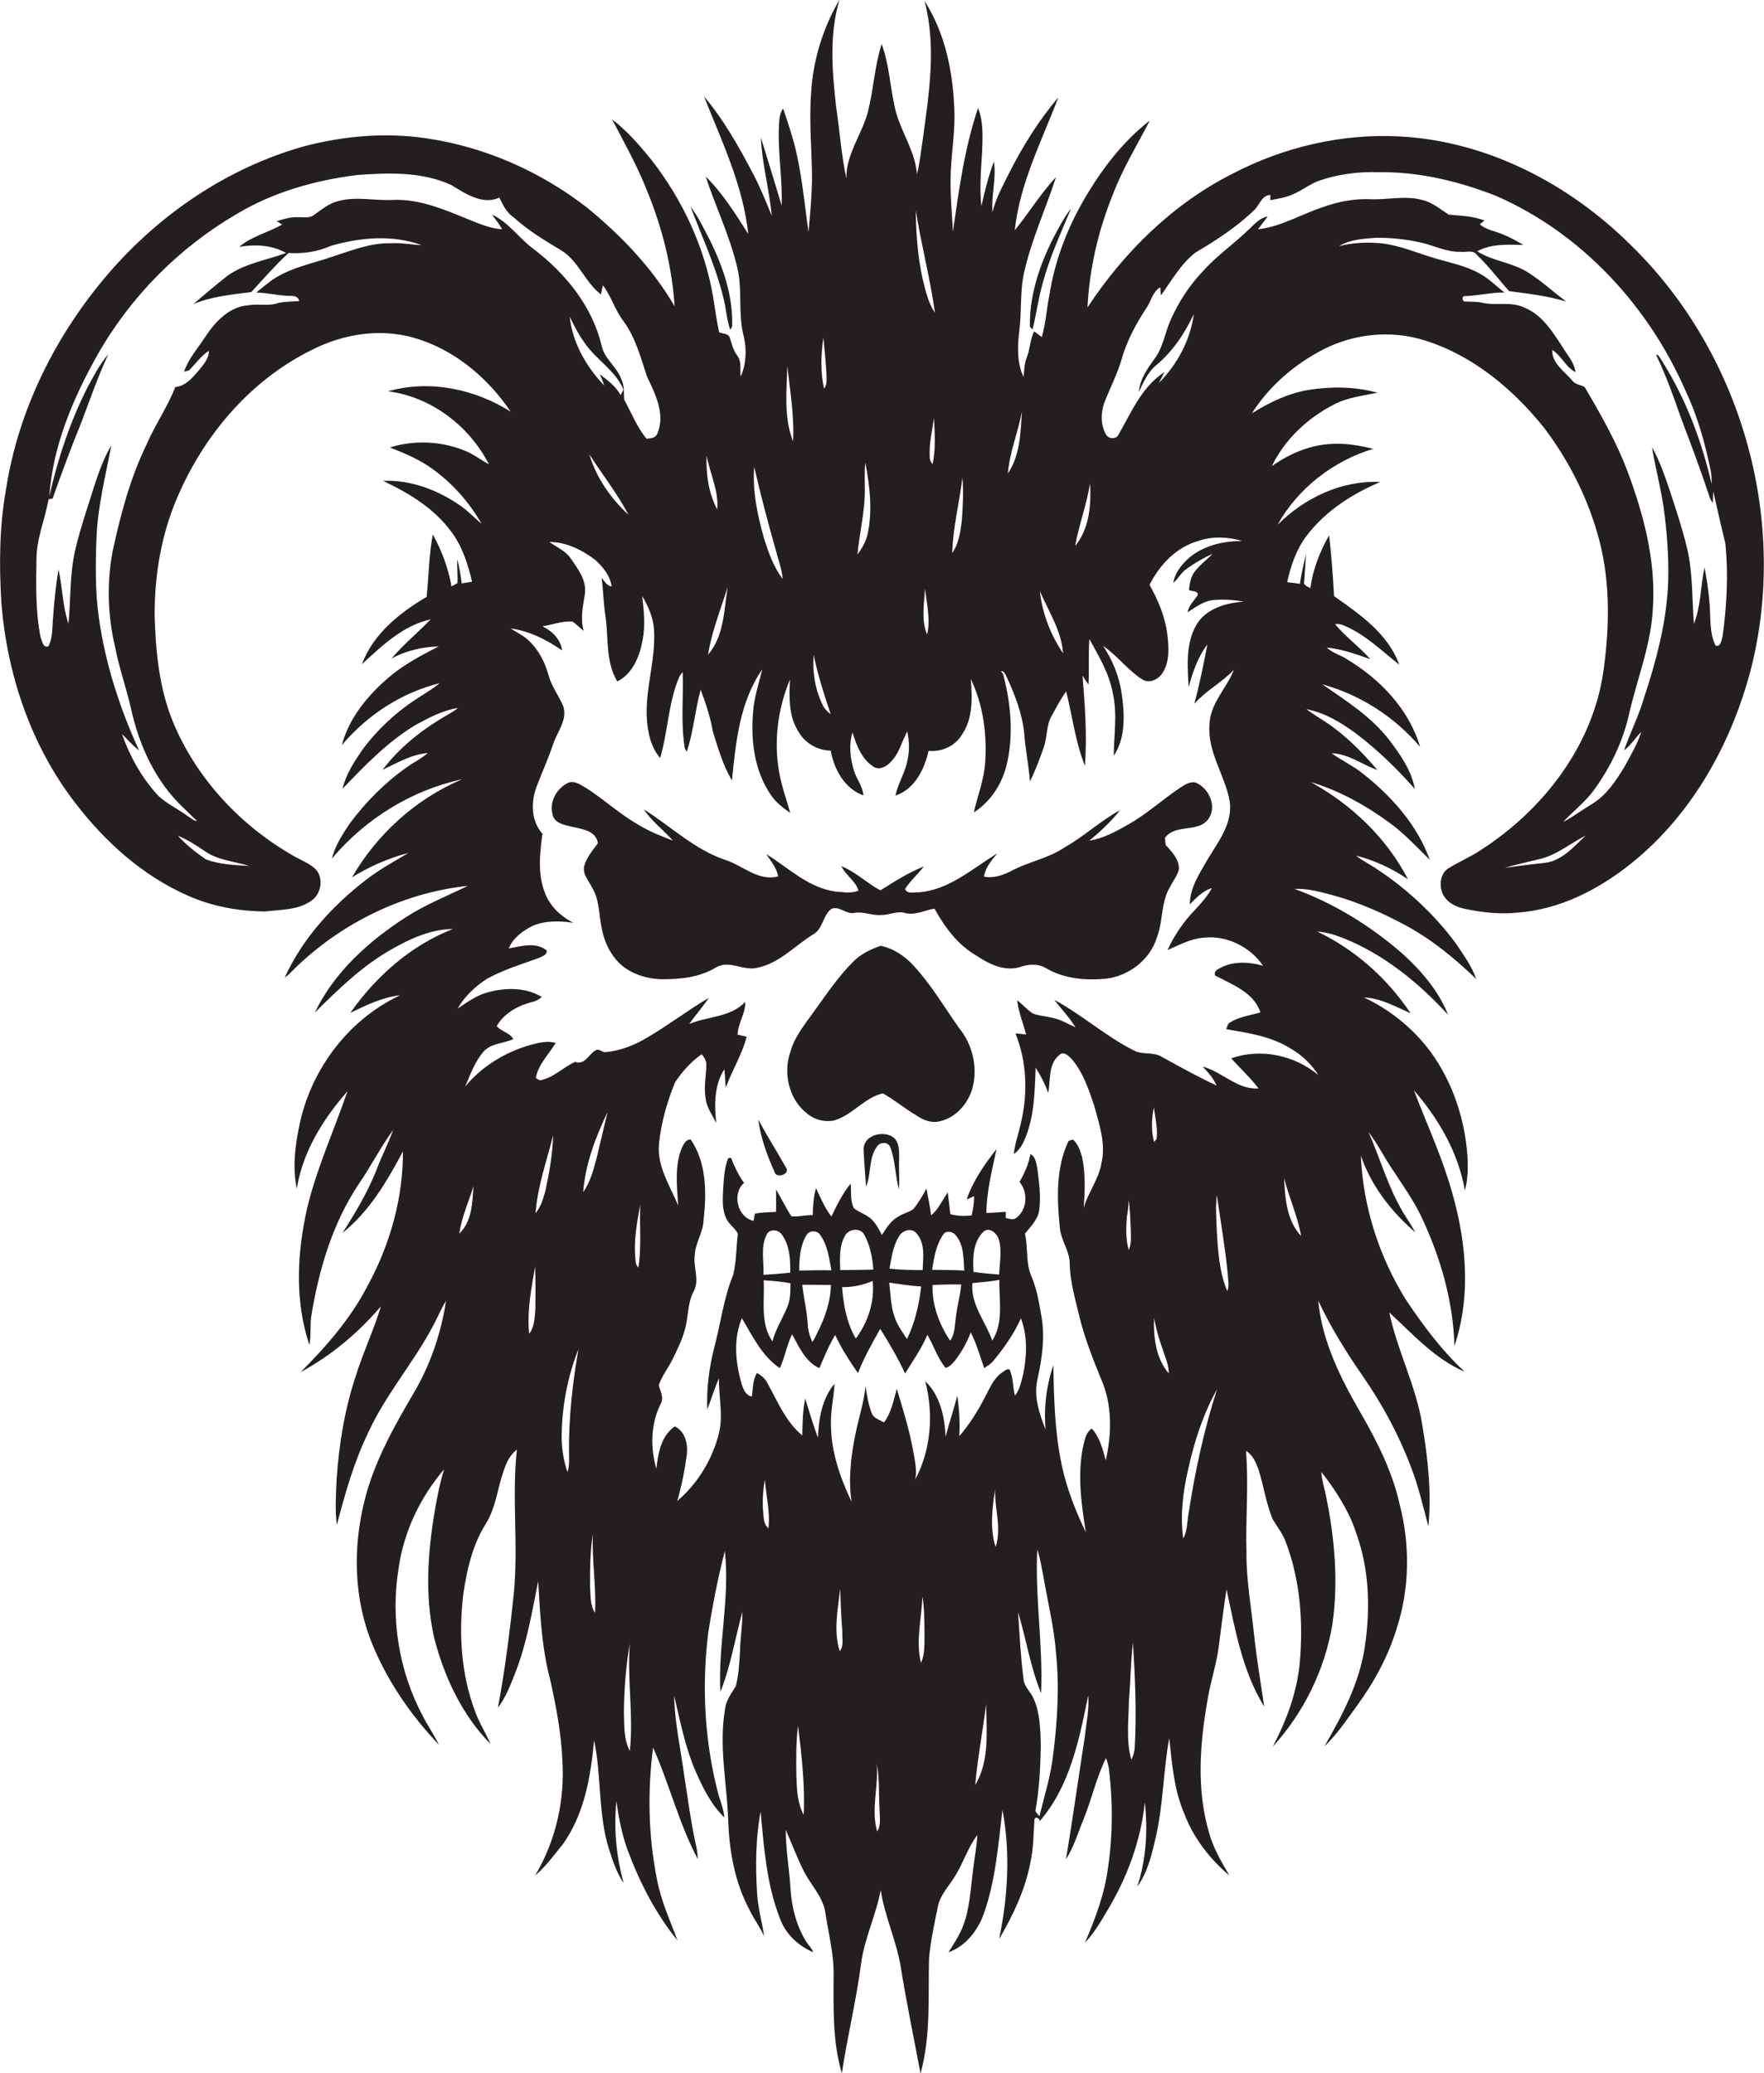 <?xml version="1.0" encoding="utf-8"?>
<!-- Generator: Adobe Illustrator 19.2.0, SVG Export Plug-In . SVG Version: 6.00 Build 0)  -->
<svg version="1.1" id="Layer_1" xmlns="http://www.w3.org/2000/svg" xmlns:xlink="http://www.w3.org/1999/xlink" x="0px" y="0px"
	 viewBox="0 0 744.7 875.1" enable-background="new 0 0 744.7 875.1" xml:space="preserve">
<g>
	<path fill="#231F20" d="M688.8,103.8c-26-26-60.9-44.3-98-46.2c-24.3-1.3-48.9,4.5-70.4,15.7c-25.2,12.7-45.9,33.1-61.3,56.5
		c0.8-16.4,4.6-32.7,10.8-47.9c4.1-10.8,10.2-20.7,15.5-31c-10.4,8.1-18.8,18.6-25.7,29.9c-8.3,13.4-14.3,28.3-16.7,43.9
		c-1.2,5.8-1.5,11.9-3.2,17.6c-1.1-0.8-2.1-1.6-3.2-2.4c-1.8,3.5-1.7,7.5-3.2,11.2c-1,2.6-1,5.4-1.3,8.1c-2.8-6.1-2.6-12.9-1.8-19.4
		c1.1-8.3,0.2-16.8,2.1-25c3.1-13.8,9.1-26.6,13.4-40c-6.5,6.9-11.4,15.1-17.4,22.4c2.1-19.8,11.4-37.7,18.4-56.1
		c-8.4,9.9-15.3,21-21.1,32.6c-2.6,5.2-5.4,10.3-6.7,15.9c-0.6-7.2,1.7-14.2,0.6-21.4c-2.3,6.1-3.9,12.5-5.3,18.9
		c-0.8-7.5-0.2-15.1,0.3-22.6c0.2-6.3,0.7-12.9-1.7-18.9c-5.7,16.9-8.1,34.6-10.6,52.2c-0.4-7.3-1.1-14.7-1-22c0-9.7,2-19.3,1.6-29
		c-0.5-16.1-3.8-32.7-12.6-46.4c5.1,19.1,1.9,39-0.7,58.2c-0.8,5-1.2,10-2.5,14.9c-0.8-10.4-7.6-18.9-9.5-28.9
		c-1.9-8.7-2.3-17.7-5.4-26c-3,9.3-3.4,19.2-5.8,28.6c-2.5,9.6-9.3,17.9-9.1,28.2c-2.1-10-2.8-20.1-4.3-30.2
		c-1.7-15-3-30.6,1.4-45.3c-7.1,12.1-11.3,25.9-12,39.9c-0.9,12,0.4,23.9,0.4,35.9c-0.1,7.4-0.8,14.9-1.5,22.3
		c-1.7-12.3-2.8-24.8-5.9-36.9c-1.4-5.2-3.1-10.3-4.8-15.3c-1,1.4-1.5,3.2-1.6,4.9c-1,12.1,1.4,24.1,1,36.1
		c-2.9-9.6-5.8-19.2-8.8-28.8c0.5,11.2,3.6,22,4.6,33.1c-2.4-5.9-4.8-11.9-7.8-17.6c-6-11.4-12.4-22.9-20.8-32.8
		c7.5,18.9,16.5,37.6,18.7,58.1c-5.4-8.5-10.8-17.2-18-24.3c4.2,12.8,10.2,25.1,13.3,38.3c2.3,9.2,0.4,18.8,2.5,28
		c1.6,5.9,1.5,12.5-1,18.2c-0.4-2.9,0.5-6.3-1.4-8.8c-1.8-2.3-2.4-5.2-3.3-7.9c-0.8-1.6-3-1.4-4.4-2c-1.1-4.9-1.7-9.8-2.5-14.7
		c-3.6-21.2-12.9-41.2-26.1-58.1c-5-6.2-10.3-12.3-16.6-17.1c5.2,9.9,10.6,19.6,14.7,30c6.4,15.5,10.6,32.1,11.7,48.9
		c-9.4-16.1-22.5-29.8-36.9-41.6c-19.7-15.3-43.2-25.7-67.9-29.3c-17.4-2.6-35.2-1-52.1,3.5C95.9,71,67.6,90.3,46.1,115.1
		C23.7,141,7.7,172.9,2.5,206.8c-2.8,15.8-2.9,31.9-1.9,47.9c2.4,30.1,12.5,60.1,31.1,84.2c12.6,16.5,28.6,30.9,47.8,39.3
		c10.2,4.5,21.3,6.5,32.4,6.6c6.6-0.8,13.8-0.5,19.5-4.5c4.5-3,5.5-10.5,1.1-14c-3.1-2.5-6.9-3.8-10.2-5.9
		C100.6,347.6,82.6,328,73,304.7c-5.8-14.2-7.3-29.6-7.7-44.8c-0.1-16.8,2.7-33.8,9.3-49.3c11.2-26.6,31-50.1,57.1-62.9
		c13.1-6.7,28.7-9.2,43-5.1c16.9,4.8,31.2,16.8,40.9,31.2c-15.2-9.6-34.3-13.6-51.8-8.6c18.2,2.3,34.3,14.6,42.6,30.8
		c-3.4-1.8-6.5-4.3-10.1-5.7c-10-4.1-21.4-4.6-31.7-1.4c6.3,2.5,12.6,5.1,18,9.1c8.5,6.1,15.5,14.1,20.7,23.1
		c-2.9-2.3-5.4-5.1-8.5-7.3c-9.6-6.8-21.2-11.3-33.1-10.8c10.8,5.1,21.4,11.5,28.6,21.2c4.8,6.2,7.2,13.9,9,21.4
		c-1.5,0.2-3,0.5-4.4,0.7c-0.4-3.4-1-6.8-1.8-10.1c-0.3,3.3,0.3,6.7,0,10c-0.6,0.3-1.8,1-2.5,1.4c-1.3-7.7-4.1-15.1-7.9-22
		c-1.6,8.7-1.7,17.6-2.6,26.4c-11.4,6.7-22.6,15.7-27.3,28.4c8.5-7.8,17.4-16.4,29-18.9c-5.4,5.6-11.5,10.6-16.5,16.5
		c6.1-3.3,13-4.9,19.9-5.1c-7.4,3.8-14.8,7.7-21.1,13.1c-8.9,7.6-16.8,17.2-19.8,28.6c10.7-12.7,25.2-22.2,41.4-26.2
		c-2.7,2.2-5.6,3.9-8.5,5.8c-9.4,5.9-17.8,13.6-24.4,22.6c-3.4,5-6.8,10.2-8.2,16.2c9.4-9.8,18.9-19.7,30.6-26.8
		c5.7-3.1,11.6-6.3,18.1-7.3c-2.5,2.1-5.5,3.4-8.2,5.2c-9,5.5-17.2,12.5-23.6,20.9c6.1-2.9,12.2-6.5,19.1-7.1
		c-2.6,2.3-5.9,3.9-8.7,5.9c-9.3,6.5-17.4,14.7-24.2,23.8c-3.1,4.6-6.2,9.4-7.6,14.9c14-16.7,33.6-28.9,55-33.5
		c-19.5,8.2-36,23.2-46.5,41.4c7.4-4.6,15.4-8.1,23.8-10.3c-6,3.6-12.3,7-17.8,11.3c-14.3,11-26.9,24.8-34.4,41.3
		c0.7-0.5,1.4-1,2-1.6c19.9-20.4,46.9-34.1,75.3-37.1c-8.8,4.3-17.9,7.9-26.1,13.2c-15.7,10.1-30.3,23.2-38.5,40.3
		c9.9-9.8,20-19.7,32.2-26.6c8-4.6,16.8-8.6,26.1-8.7c-17.7,6.9-32.5,20-43.3,35.4c6.7-3.2,13.5-6.6,21-7.4
		c-21.4,10-37,30.5-42.2,53.4c-2,9.2-3.4,18.9-1.4,28.2c2.5-15.6,11.1-29.4,21.4-41.1c-5.6,16.3-12.8,32-16.9,48.8
		c-4.4,19.1-5.5,39.5,0.8,58.3c0.9-4.4,0.1-8.9,1-13.3c3.2-19.1,8.9-38.1,19.7-54.4c5.2-7.5,9.3-15.7,14.7-23.1
		c-2.2,6-5.1,11.6-7.3,17.5c-3.7,9.2-8.8,17.7-14.1,26c11.3-9,18.8-21.8,25.5-34.4c0.1,19.8-5.5,39.5-15,56.9
		c-7.1,13.7-17.4,25.5-28.2,36.3c12.9-7,24.4-16.6,33.9-27.8c-3,10-7.5,19.4-10.6,29.4c-4.7,14.1-7.1,28.9-8.1,43.7
		c-0.3,6.4-0.7,12.9,0.1,19.2c3.5-13.4,7.3-26.8,13.4-39.3c7.3-15.9,19-29.2,27.2-44.7c1.9-3.5,3.4-7.2,5.5-10.6
		c-2.1,13.7-6.6,27-13.7,39c-8.4,14.3-16.7,29.1-20.7,45.3c-5,19.9-4.6,41.5,3.3,60.7c6.5,15.8,16.3,30,28.1,42.4
		c-2.1-4.3-4.9-8.3-7-12.5c-9.9-18.7-13.4-40.6-10.1-61.5c2.1-15.6,9.1-30.4,19.3-42.3c-1.4,4.3-2.3,8.8-3.2,13.3
		c-3.5,18.9-5.3,38.6-1.1,57.5c4.2,16.6,11.8,32.9,23.9,45.2c-2.1-4.8-5-9.3-6.7-14.2c-5.8-15.7-6.8-32.7-4.8-49.2
		c1.5-10.1,3.8-20.4,9.2-29.1c4.7-7.3,5.2-16,8.2-23.9c1-3,2.6-5.9,5.2-7.9c-2.2,20.2,0.7,40.6-1.3,60.9c-1.7,16.1-3.7,32.1-6.7,48
		c3.4-4.3,5.3-9.6,7.3-14.6c4.9-12.5,7.1-25.7,9.7-38.8c0.8,14.1,1.5,28.5,5.2,42.2c2.4,11,4.5,22,5,33.2c1.1,17-2.7,34.2-11.5,48.9
		c4.5-3.8,8-8.6,11.7-13.2c9.1-12.7,11.8-28.6,13.2-43.9c3.2,15.2,1.6,31.1,6.3,46c1.6,4.9,3.2,10,6.2,14.3
		c-3.2-11.3-4.2-23-3.1-34.6c1,7,2.3,13.9,4.7,20.5c5.1,13.7,11.8,26.9,21.1,38.3c-3.1-8.4-6.9-16.6-8.6-25.5
		c-3.7-18.3-4.1-37.3-1.7-55.9c6.9,15.4,10.9,32.1,18.9,47.1c-0.1-2.3-0.4-4.6-1-6.8c-2-9.3-3.2-18.8-4.7-28.2
		c-1.5-11.3-4.1-22.6-4.3-34c2.5,10.5,4.5,21.1,8.7,31.1c3.2,7.3,6.7,14.7,12.5,20.3c-0.3-3.2-1.4-6.2-2.4-9.3
		c-5.9-22.1-7.2-45.3-4.5-68c1.8-11.8,4.1-23.6,7.1-35.2c2.2,19.9-2.9,39.6-1.9,59.5c4.4-10.9,6.2-22.6,9.3-33.8
		c0.1,5.5-0.9,11-1,16.6c-0.3,5-0.5,10-1.8,14.8c-1.8,3-4.1,5.9-4.5,9.6c-2.7,15.4,0.7,30.9,1.3,46.4c0.4,13.2,2.7,26.6,9,38.4
		c1.8,3.8,4.5,7.3,6.2,11.2c-0.9-6.2-2.7-12.2-3-18.4c-0.7-11.4-0.6-23,1.5-34.3c1.4,15.1,2.5,30.5,8,44.7
		c2.3,6.8,7.7,11.9,14.2,14.7c-0.5-1.6-1.8-2.7-2.7-4.1c-4.4-6.8-6.4-14.9-6.9-23c-0.5-8.2-2-16.3-2-24.6c2.5,5.7,4.7,11.5,7.4,17
		c3,6.2,8.5,11.3,9.4,18.4c1.3,8.7,3.6,17.2,3.4,26.1c0,13.8-0.5,27.9,3.5,41.3c2.3-15.5,6.1-30.7,8.1-46.2
		c1.4-10.7,6.3-20.5,8.3-31.1c1.7,11,6.5,21.1,8.4,32c2.4,15.2,5.6,30.3,8.4,45.4c4.4-15.8,3.2-32.3,3.6-48.4
		c0.6-7.4,2.2-14.6,3.7-21.9c1-5.4,5.2-9.3,7.8-13.9c3.2-5.4,5.1-11.5,8.9-16.5c-0.3,5.2-1.3,10.3-1.9,15.4
		c-1,7.7-1.3,15.6-4.1,22.9c-1.5,4-3.9,7.6-6.2,11.2c7.2-2.5,12.2-9,14.8-15.9c5.1-14.2,6.2-29.4,8-44.2c3.4,18,2.3,36.7-1.4,54.5
		c5.9-10,11-20.8,13.2-32.3c1.3-5.9,1.3-12,1.7-18.1c0.2-1.6,2.6-0.6,2.1,0.8c12.9-14.8,16.8-34.6,20.6-53.2
		c0.5,5.8-0.8,11.5-1.4,17.2c-2.7,17.3-5.1,34.7-8,52c3.4-5.3,5.1-11.4,7.5-17.1c3.4-8.5,5.4-17.5,9.4-25.7c0.6,1.6,1.1,3.3,1.3,5
		c1.6,13.6,1.6,27.5-0.4,41c-1.4,11.2-5.4,21.8-9.8,32c3.7-3.9,6.4-8.4,9.1-13c8.6-14.1,14.5-29.9,16.2-46.3
		c1.3,11.9,0.6,24.1-3.2,35.6c4.2-5.7,5.9-12.7,7.5-19.5c3.5-14.2,3.4-28.9,6-43.2c1.2,10.8,2,21.9,6.4,32c3.9,10.2,10.7,19,19,26
		c-3.4-5.8-6.8-11.6-8.6-18.1c-5.3-18.1-3.9-37.3-0.7-55.6c1.2-7.7,3.8-15.2,4.8-22.9c1.1-8.1,2-16.2,3.3-24.2
		c3.6,16.9,6.7,34.6,15.9,49.5c-1.5-10.1-3.2-20.3-4.3-30.5c-1.2-11.6-3.3-23.1-3.2-34.8c-0.4-14.2,1-28.5-0.2-42.7
		c2.8,1.7,4.1,4.7,5.2,7.6c2.3,7.1,3.2,14.6,6.2,21.5c1.9,3.2,4.3,6.1,5.5,9.7c6.1,16.1,7.3,33.8,5.8,50.8
		c-1.2,12.5-5.6,24.3-11.4,35.3c13.1-14.3,22-32.5,25.2-51.7c2.6-18.2,0.9-36.7-2.8-54.6c-0.7-3.2-1.7-6.4-1.9-9.7
		c6.3,8.1,12,16.9,15.1,26.9c5.3,15.2,5.6,31.7,3.2,47.4c-2.3,15-9.5,28.6-17,41.6c5.3-5,9.4-11.2,13.7-17.1
		c7.3-10,13.3-21,16.9-32.9c5.4-16.8,5.6-35.1,1.2-52.1c-3-13.6-9.3-26.2-16.2-38.2c-8.6-14.8-16.6-30.6-18.2-47.9
		c5.2,11.1,11.7,21.6,18.7,31.7c8.2,11.8,15.1,24.5,20.2,37.9c3.3,8.3,5.3,17,7.6,25.7c1.4-14.3-0.2-28.8-2.6-43
		c-2.6-16.3-10.5-31.1-13.9-47.3c9.9,9.1,19.2,19.6,31.8,25c-9.6-8.9-17.5-19.5-24.8-30.4c-11.3-18.2-18.1-39.3-19-60.8
		c4.4,12.8,12.9,23.7,23,32.4c-1.6-3-3.6-5.8-5.3-8.7c-6.3-10.6-9.5-22.5-14.5-33.7c2.1,2.7,3.9,5.6,5.6,8.5
		c5.3,9.3,12.2,17.7,16.8,27.4c8,17,13.4,35.5,13.9,54.4c7.6-22.4,4.7-47-2.3-69.2c-4.1-13.2-9.9-25.8-14.8-38.7
		c10.4,12,18.8,26.4,21.5,42.3c1.3-4.7,1.4-9.6,1.1-14.5c-1.1-15.8-6.3-31.3-15.6-44.1c-7.3-9.8-17-17.7-28.1-22.9
		c7.1,0.3,13.4,3.9,19.7,6.7c-9.8-14.7-23.4-26.9-39.4-34.5c4,0.2,7.8,1.5,11.6,3c16.9,6.9,31.3,18.7,43.6,32.1
		c-4-10.2-11.5-18.8-19.6-26.1c-13.3-11.5-28.6-21-45.2-27c5.6-0.3,11,1.3,16.4,2.7c10.8,3,21.2,7.6,31.1,13
		c10.8,5.9,20.3,13.8,29.2,22.3c-1.9-5.5-5.4-10.2-8.6-15c-9-12.2-20.3-22.7-32.9-31.1c-3-2.1-6.4-3.7-9.3-6c7.9,2,15.3,5.5,22,10
		c-9.1-17.5-23.8-31.5-41-41c12.4,3.7,23.9,10.2,34.2,17.9c5.8,4.4,10.8,9.8,16,14.9c-5.3-14.8-16.3-27-28.5-36.6
		c-4.1-3.2-8.8-5.4-13-8.4c7.1,0.2,12.9,4.8,19.4,7.1c-5.4-6.3-11.1-12.3-17.7-17.3c-3.9-3.1-8.3-5.4-12.3-8.4
		c7.8,1.5,14.8,5.7,21.1,10.4c9,6.8,17.2,14.8,24.7,23.3c-1.4-7.8-6.2-14.6-10.9-20.8c-7.6-9.8-18.2-16.5-28.2-23.4
		c16,4.4,30.5,13.7,41.3,26.4c-4.7-15.9-16.9-28.6-30.9-37c-2.7-1.8-6.1-2.6-8.5-4.9c6.4,0.6,12.4,2.8,18.4,4.9
		c-4.7-5.3-10.4-9.4-14.9-14.8c1.4-0.2,2.8,0.1,4,0.7c8.8,3.7,15.7,10.6,23.1,16.4c-4.7-13-16.6-21.3-27.5-28.9
		c-0.5-8.6-1.1-17.2-2.1-25.7c-3.9,6.9-6.9,14.4-7.9,22.3c-1.2-0.7-3.2-1.2-2.6-3c0.2-3.7,0.6-7.4,0.7-11.2c-0.9,4.1-2,8.2-2.5,12.4
		c-1.8-0.3-3.6-0.5-5.4-0.7c1.5-7,3.9-13.9,8.2-19.6c7.9-10.4,19.2-17.7,31.1-22.7c-16.3-0.8-32,6.7-43.4,18.1
		c8.6-15.4,23.5-27,40.4-32.1c-5.6-1.4-11.3-2.4-17.1-2.1c-9.4,0.3-18.1,4.1-25.7,9.4c5.5-11.3,15.1-20.3,26.2-26
		c5.7-3,12.2-3.7,18.4-5c-9.4-2.6-19.3-2.7-28.9-1.2c-8.7,1.4-16.7,5.3-24.1,9.9c7.3-11.5,18.1-20.8,30.2-27
		c13.1-6.7,28.7-8.2,42.7-3.8c20.3,6.3,37.1,20.4,50.3,36.7c10,13.2,17.7,28,22.4,43.9c5.7,18.8,5.6,38.9,2.9,58.3
		c-4.2,31.8-25.4,59.3-51.9,76.3c-4.3,2.9-9.1,4.9-13.5,7.6c-3.5,2.1-4.1,6.9-2.7,10.5c1.6,3.9,5.6,5.9,9.5,6.7
		c7.3,1.5,14.8,2.4,22.2,1.6c17.9-1.3,34.4-9.8,48.2-20.9c26.1-21,42.9-51.8,50.9-84C754.8,217.6,734.5,148.5,688.8,103.8z
		 M460.2,204.1c0.5,9.1-0.3,19.1-6.3,26.4C455.5,221.6,458.7,213.1,460.2,204.1z M448.8,275.8c-5.3-7.8-8.8-16.9-9.8-26.2
		C442.7,258.1,448.1,266.3,448.8,275.8z M431.4,173.8c-0.5,8.9-0.8,18.5-5.9,26.1C426.2,190.9,429.8,182.5,431.4,173.8z
		 M406.3,201.7c0.5,6.2,0.2,12.4-0.3,18.6c-0.6,4.5-1.3,9.3-4,13.2C402.3,222.7,405,212.3,406.3,201.7z M394.7,132
		c-3-4.3-4-9.6-5.3-14.7c-2-9.3-2.7-19-2.8-28.5C388.9,103.3,392.7,117.5,394.7,132z M394.3,176.5c0.3,6.5,0.8,13.1-0.6,19.5
		c-0.6-0.9-1.3-1.9-1.2-3.1C392.2,187.3,393.5,181.9,394.3,176.5z M391.4,267.9c-2.6-6.2-1.2-13-0.9-19.5
		C391.2,254.8,392.9,261.4,391.4,267.9z M365.3,195.3c1.9,9.9,3.1,20.1,1,30.1c-0.7,3.2-2.4,6.1-4.3,8.7c0.8-8.8,3-17.5,3.1-26.3
		C365.1,203.6,364.9,199.4,365.3,195.3z M347.6,142.5c0.5,5.1,1,10.2,1.3,15.3c0,2.1,0.4,4.5-1,6.3
		C346.3,157.1,346.6,149.7,347.6,142.5z M343.5,276.5c1.8,8.5,4.4,16.8,7.2,25c-1.5-1.1-2.8-2.4-3.5-4.1
		C344.1,291,342.9,283.6,343.5,276.5z M332.4,154.5c1.1,10.6,3,21.2,2.4,31.8C330.8,176.2,332.1,165,332.4,154.5z M318.4,197.1
		c2.7,11.8,5.8,23.5,9.1,35.1c1,4,2.6,8,2.9,12.2c-3.8-5-5.9-11-7.8-16.9C319.8,217.6,317.6,207.3,318.4,197.1z M307.2,247.9
		c-1.6,9.7-1.5,20.7-8.3,28.5C300.5,266.6,304.2,257.3,307.2,247.9z M298.3,192.3c1.4,7.6,5.2,14.9,4.5,22.8
		C299.1,208.2,298,200,298.3,192.3z M105.2,365.6c-6.1-0.4-12.5-0.6-18.3-2.8c-4.2-2.9-8.3-6.1-11.8-10c4,1.7,7.7,4,11.3,6.5
		C91.9,363.2,98.9,363.6,105.2,365.6z M212,96.8c-5.2-0.3-10-2.5-14.8-4.4c-10-4.1-20.4-8.5-31.4-8c-7.7,0.4-15.5-1.6-23,0.5
		c-3.9,0.9-7,3.6-10.2,5.8c-1.9,1.6-4.5,0.9-6.8,1c-3.1-0.2-6.1,0.8-9,1.7c0.8,0.4,1.5,0.9,2.3,1.4c-5.9,3.4-12.8,4.9-18.1,9.4
		c6.7-1.1,13.8-0.8,19.8,2.6c-8.2,3-17.3,4.4-24.6,9.5c-5,3.9-9.8,8-14.6,12.1c7.8-3.3,16.2-4,24.5-5.1c5.1-5.6,10.1-11.3,15.7-16.5
		c6.1,0.4,12.2-0.5,17.9-3c12.3-3.6,26.1-4.8,38.3-0.3c-4.4-0.2-8.7-1.1-13.1-0.8c-8.6-0.2-16.6,3.1-24.7,5.7
		c-7.8,2.7-16.2,4.3-23.4,8.6c-3.1,1.8-5.8,4.3-8.6,6.5c4.5,0.1,8.9,1.2,13.3,1.4c1.9,0,4.3-0.2,4.8,2.2c-3,0.2-5.9,0.2-8.8,0.8
		c-4.1,1.5-8.6,0.2-12.8,1c-7.9,0.6-13.8,6.9-17.9,13.1c-3.2,4.9-7.2,9.4-9.1,14.9c0.6-0.1,1.7-0.4,2.2-0.6c2.7-2.8,5-6.1,8.3-8.2
		c0,3.3-2.3,5.8-4.2,8.2c-2.7,3.1-5.6,6.7-10,7.1c-3.3,8.5-8.6,16-12.2,24.4c-6.8,14-10.8,29.1-14.1,44.2
		c-2.7,13.6-2.3,27.7,0.9,41.2c1.7,8.8,4.7,17.2,6.7,25.9c3.4,15.6,10.4,31,22.3,42.1c1.8,1.8,3.7,3.6,5.6,5.4c-1.5,0-2.6-1.3-3.9-2
		c-4.2-3.2-9.2-5.3-12.9-9.1c-6.7-7.4-11.6-16.2-14.9-25.6c2.4,2.3,4.5,4.9,7.2,6.9c-8.2-17.9-14.3-36.8-17-56.3
		c-1.5-10.7-1.4-21.6-1-32.5c0.4-13.6,3.8-26.8,6.3-40c-5,8.5-7.4,18.2-10.5,27.5c-1.8,5.8-3.6,11.5-4.9,17.4
		c-2.2,10-1.7,20.3-2.7,30.4c-2.5-7.4-2.5-15.3-4.2-22.9c-1.2,7.2-1.9,14.5-2.4,21.7c-0.3,3.6-0.1,7.5-1.9,10.8
		c-2.4,0.7-2.6-2.5-3.3-4c-2.1-10.8-1.9-21.8-1.7-32.8c0-8.7,3.6-16.9,5.1-25.3c0.4-0.1,1.2-0.3,1.7-0.3c3.8-10.7,7.7-21.3,12-31.8
		c3.7-9.8,7.1-19.6,11.5-29.1c-3.6,4.1-6.1,9.1-8.7,13.8c-7.4,14.6-12.6,30.3-16.2,46.2c1.5-21.2,9.9-41.2,20.2-59.5
		c13.9-24.7,34.5-45.5,59-59.8c15.4-9.2,33-14.2,50.7-16.4c13.4-1,27.6-1.5,40,4.3c5.8,3.6,13.2,8.5,20.1,5.2
		c1.5,3.2,3.2,6.5,6.2,8.5c6.1,5.5,13.1,9.7,20.1,13.9c7.2,4.5,9.9,13.4,16.6,18.5c0.2-1,0.6-2.9,0.8-3.9c3.6,4.7,5.1,10.6,8.8,15.3
		c5,6.9,7.2,15.2,9.8,23.2c3.5,7.3,7.8,15.8,4.5,23.9c-0.6,2.1-2.8,2.3-4.7,2.4c-4-4.9-6.4-11-9.4-16.5c-0.2-2.8,0.2-5.7-1.1-8.3
		c-1.7-5.4-7.2-8.7-8.4-14.4c-3.9-16.6-15.2-30.5-28.5-40.7c-6.3-4.5-10.6-11.4-17.8-14.7C209.1,92.5,210.7,94.5,212,96.8z
		 M255.1,162.8c-7.6-8-13.4-18-14.6-29.1c1.8,3.6,3.6,7.3,6,10.6c4.8,7.4,13.2,11.8,16.7,20.2c-0.4,0.8-0.8,1.5-1.2,2.3
		c-2-3.7-5.5-6.3-8.8-8.8C253.7,159.1,254.7,161.5,255.1,162.8z M265.3,217.3c-7.5-6.9-13.6-15.7-16.5-25.5
		C254.3,200.4,260.6,208.3,265.3,217.3z M193.9,520.8c1-6.9,3.9-13.4,6-20C199.4,507.7,199.3,515.6,193.9,520.8z M226,552.7
		c-0.3,3.5-0.3,7.4-2.6,10.4c-1-9.5,0.9-19,2.5-28.4C226.1,540.7,226.1,546.7,226,552.7z M230.2,502.9c-0.9,3.3-1.9,6.6-4.1,9.3
		c0.8-11.3,4.7-22,7.4-32.9C233.3,487.2,231.9,495.1,230.2,502.9z M239.6,621.5c-1.7-4.7-2.4-9.7-2.5-14.7
		c0.1-12.7,2.4-25.4,7.1-37.2c-2.5,14.3-4.1,28.7-4,43.3C240.3,615.7,240.4,618.7,239.6,621.5z M251.2,680.9
		c-2.2-3.3-1.8-7.4-2.1-11.2c0-7.4,0-14.8,1.2-22.1C249.8,658.8,251.8,669.8,251.2,680.9z M252.1,488c-1.4,5.3-2.7,10.7-5.9,15.3
		c0.9-11.8,5.2-23.2,10.3-33.8C255.1,475.6,253.5,481.8,252.1,488z M265.9,739.2c-2.7-5-2.3-10.9-2.5-16.4
		c0.1-9.7,0.8-19.4,2.5-28.9C264.7,709,267.5,724.1,265.9,739.2z M269.5,535.2c-0.8-0.9-1.2-2-1.2-3.2c-0.9-7.9,0.6-15.8,2-23.5
		C269.9,517.3,270.9,526.4,269.5,535.2z M324.4,645.2c-1.1-1-1.8-2.4-1.9-3.9c-0.8-5.5-0.6-11.1,0.4-16.6
		C323.4,631.5,325.2,638.3,324.4,645.2z M339.3,766.2c-2.7-5-2.9-10.8-3.1-16.3c-0.1-7.1-0.2-14.2,0.7-21.3
		C338.4,741,339.9,753.6,339.3,766.2z M354.5,697.1c-2.7-8.6-0.8-17.6,0.2-26.4c0.2,6,0.4,12,0.9,18
		C355.4,691.5,356.4,694.8,354.5,697.1z M370.3,773.2c-2.7-9.4,0.7-19.1-0.2-28.6c1.3,6.3,0.8,12.8,1.2,19.2
		C371.3,766.9,372.1,770.4,370.3,773.2z M388.8,702c-2.3-9.3,0.3-18.6,0.6-28c0.9,5.2,0.8,10.5,0.9,15.7
		C390.2,693.9,390.6,698.2,388.8,702z M411.7,753.6c1-11.4,3.2-22.7,4.6-34.1C416.5,730.9,417.8,743.5,411.7,753.6z M420.3,653.1
		c-2.5-7.9-1.4-16.4-0.2-24.4C419.8,636.8,423,645.2,420.3,653.1z M426.2,578.2c-1.1-0.5-2,0.5-2.8,1c-3.8,2.4-5.5,6.7-7.5,10.5
		c-3,5.9-6.6,11.6-10.9,16.6c0.3-5.7,0-11.4-0.9-17.1c-1.4,5.8-3.4,11.5-4.9,17.3c-0.4-8.4-2.3-17.4-8.6-23.4
		c3.6,13.8,2.5,28.8-4.2,41.5c0.8-4-0.2-8.1-0.9-12.1c-1.6-8.9-4.3-17.5-6.9-26.2c-1.4,4.9-2.3,10.1-5.4,14.2
		c-1.9-1.1-4.4-1.7-5.2-3.9c-1.4-3.6-2-7.5-2.6-11.4c-0.7,6.9-2.9,13.5-4.3,20.4c-1.9,9.3-3,18.9-1.6,28.4
		c-4.8-10.1-8.6-21-8.7-32.3c-0.2-5.9,1.2-11.7,1.5-17.5c-5.3,6.3-6.7,14.9-7,22.8c-2-5.5-3.7-11.1-5.4-16.6
		c-1,5.1-1.1,10.4-1.2,15.6c-7.1-5.8-10.5-14.6-14.9-22.4c-0.9-1.8-2.6-3-4.2-4c-1.9,3-1.7,6.7-2.2,10c-2.6-0.5-3.6-3.1-4.3-5.3
		c-2.6-9-3.6-18.9,0.1-27.8c4.5,7.6,8.5,16,16,21.1c2.2-4.6,2.9-9.7,5.2-14.3c2.9,5.3,5.6,11.6,11.5,14.3c2.1-4.8,4-9.6,6.7-14
		c2.6,5.7,6,10.9,9.6,16.1c2.5-6.5,6-12.6,9.4-18.7c3.8,6.1,7.5,12.3,10.5,18.9c3.2-5.4,7-10.5,9.4-16.4c2.7,4.6,4.3,9.9,7.7,14
		c1.7-0.4,2.8-1.8,3.9-3c2.8-3.7,5.1-7.6,6.7-12c2.5,4.8,3.9,10,5.7,15.1c1.3-0.9,2.7-1.7,3.7-2.9c4.6-5.5,8.8-11.5,11.8-18.1
		c2.9,7.6,2.5,16,0.9,23.8c-0.8,3-1.4,6.3-3.4,8.8C427.5,585.8,427.9,581.8,426.2,578.2z M322.4,540.5c3.8,0.3,7.6,0.5,11.3,1.3
		c0,3.5,0,7.2-1.5,10.4c-2,4.7-4.8,9.1-6.1,14.1C320.8,558.7,322.9,549.2,322.4,540.5z M333.6,537.3c-3.8,0.4-7.6,0.7-11.3,0.9
		c0.3-5.6-1.3-11.6,1.3-16.8c1-2.6,4.7-2.5,6.3-0.4C333.4,525.5,333.7,531.7,333.6,537.3z M337.4,536.4c0-5.1,0.4-10.6,3.1-15
		c1.1-2,4.5-2.1,5.7-0.1c3.2,4.3,3.8,9.9,4.8,15C346.4,536.2,341.9,536.3,337.4,536.4z M350.8,542.5c-0.2,8.6-3.7,16.7-7.8,24.1
		c-1.2-2.4-1.9-5.1-2-7.8c-0.4-5.5-1.7-10.9-2.3-16.4C342.7,542.4,346.7,542.4,350.8,542.5z M354.7,536.2c-0.1-4.8-0.5-10.1,2-14.4
		c1.3-2.9,6.2-3.7,8-0.8c2.6,4.5,3.6,9.8,4,15C364,536.1,359.4,536.2,354.7,536.2z M361.3,565.1c-3.9-6.6-5.2-14.2-5.8-21.7
		c4.5,0.1,8.8-0.9,12.9-2.6C369.3,549.5,366.5,558.1,361.3,565.1z M388.9,543.1c-0.9,7.6-2.6,15.3-6,22.2c-2-3-4.1-5.9-5.2-9.2
		c-1.7-4.7-1.7-9.7-2.3-14.6C379.8,542.1,384.3,542.9,388.9,543.1z M375.5,535.6c0.9-4.7,1.5-9.8,4.2-13.9c1.5-2.4,5.3-3.4,7.2-1
		c3.8,4.2,2.8,10.3,2.6,15.5C384.8,536.2,380.1,536.1,375.5,535.6z M393.5,536.1c0.8-5.2,1.7-10.6,4.7-14.9c1.1-1.8,3.9-1.4,5.1,0.1
		c3.7,4.1,3.4,10,3.8,15.1C402.6,536.1,398,536.2,393.5,536.1z M405.8,542.3c-0.4,4.7-1.8,9.3-2.3,14.1c-0.5,3.3-0.3,6.8-2.4,9.6
		c-4.6-6.9-7.7-15.1-7.4-23.5C397.8,542.3,401.8,542.2,405.8,542.3z M421.9,540.3c-0.2,8.6,1.9,18-3,25.7
		c-2.8-8.1-9.2-15.2-8.4-24.3C414.3,541.3,418.1,541.1,421.9,540.3z M415.2,520c2.4-2.2,5.6,0.6,6.4,3.1c1.5,4.8,0.4,10,0.2,15
		c-3.6-0.3-7.2-0.6-10.8-1.1C410.6,531.2,410.7,524.3,415.2,520z M444.6,740.9c-1,8.8-3.7,17.3-5.8,25.9c-0.6-0.7-1.2-1.5-1.7-2.2
		c1.7-9.2,2.1-18.5,2.3-27.8c-0.2-6.6-0.3-13.5-3-19.6c-1.2-2.9-4-5-4.3-8.3c-1.2-9.4-1.7-18.9-2.3-28.3c3.4,11.3,5.2,23.2,9.7,34.2
		c0.9-20.2-2.6-40.4-1.6-60.6c1.3,3.7,1.8,7.6,2.6,11.4c1.8,10.7,4.5,21.3,5.3,32.2C447.3,712.1,446.4,726.6,444.6,740.9z
		 M479,738.3c-0.1,1.6-0.7,3.2-1.4,4.6c-2.3-8.1-1.1-16.7-1-25c0.7-8.1,0.7-16.3,1.7-24.4C479.2,708.4,479.9,723.3,479,738.3z
		 M475.7,513.8c0.5-2.4,0.7-4.8,0.8-7.3c0.6,4.4,0.7,8.8,0.9,13.3c0,2.6,0.3,5.5-0.9,7.9C475.2,523.1,475.4,518.4,475.7,513.8z
		 M487.2,556.3c0.8,4.6,2.1,9.1,3.7,13.5c1,3.3,2.6,6.5,2.5,10C487.9,573.4,486.9,564.4,487.2,556.3z M487.1,467.5
		c0.6,4.4,1.7,8.8,1.2,13.3c-0.3,0.3-0.8,1-1.1,1.3C485.9,477.3,486.2,472.3,487.1,467.5z M501.8,638.8c-0.7,3.6-0.4,7.5-2.3,10.7
		c-1.3-9.8-0.1-19.7,2.1-29.2c2.6-11.7,6.3-23.3,12.2-33.8C508.3,603.6,504.5,621.1,501.8,638.8z M518.1,545.1
		c-3.3-8-3.9-16.7-4.4-25.3c-0.2-5.1-0.6-10.2,0-15.3c1.6,11.1,3.5,22.1,4.6,33.2C518.4,540.2,519.1,542.8,518.1,545.1z
		 M542.1,497.4c2.1,8.2,5.7,16,7.2,24.4C543.2,515.4,542.5,505.9,542.1,497.4z M533.2,407.7c-6.2-1.7-13.3-2.1-19,1.5
		c-1.1,0.5-1.5,1.4-1.3,2.6c7.2,3.8,16.5,7.2,19.2,15.6c-4.3,1.3-8.9,1.8-12.7,4.2c-1.2,0.5-1.3,1.9-1.7,2.9c9.3,1.6,19,3,27.2,8.2
		c4.7,2.7,8.8,6.6,11.7,11.2c-10-8.4-24.4-11.5-36.8-7.1c3.8,4.3,8,8.1,11.5,12.7c-8.9,0.7-15.4-7.1-23.6-9.2c2.3,2.4,4.6,4.9,5.9,8
		c-7.9-3.7-15.5-7.9-23.1-12.1c-3.7-2.3-8.3-0.7-12-2.8c-11.8-6-21.8-15-33.4-21.3c2.9,3.9,6.4,7.4,8.9,11.6
		c-3.4-1.5-6.5-3.5-10.2-4.1c-2.6-0.7-5.4-0.7-7.9-1.8c-2.4-1.6-4.2-3.8-6.5-5.5c0.6,5,2.5,9.6,3.8,14.4c-1.5-0.1-3-0.3-4.5-0.4
		c4.9,12.2,5.3,25.9,2.1,38.6c-0.9,4.1-2.4,8.1-2.8,12.3c1.8-1.3,3.2-3.1,4.1-5.1c4.6-9.8,4.7-20.8,5.1-31.4c2.1,3.4,4,6.9,5.3,10.7
		c1.1-5.5-0.1-12.2,4.8-16.1c1.9-1.7,4,0.7,5.3,2c4.7,5.6,7.1,12.8,9.4,19.7c2.1,7.8,4.9,15.9,3,24c-1.1,6.9-5.7,12.4-7.5,19
		c0.5-7,0.8-14.2-0.6-21.1c-0.7-2.8-1.7-5.8-3.9-7.8c-0.5,0.1-1.5,0.4-1.9,0.6c-5.4,11.3-4.9,24.3-3.7,36.4
		c0.4,5.6,4.4,10.2,4.2,15.8c0.2,7.5,2.4,14.8,4.1,22c2.2,9,5.6,17.6,9.1,26.2c4.8,10.8,4.6,23.1,2,34.4c-1.3-4.7-2.5-9.7-5.9-13.4
		c-2.6,1.7-3,5-3.7,7.8c-2.4,11.9-0.7,24.1,1.2,36c-4.4-9.1-8.1-18.6-10.2-28.5c-2.9-13.8-3.3-27.9-3.5-42c-3,8.6-4.1,18-3.3,27.1
		c-2.7-6.8-5.2-14.3-3.3-21.7c1.8-8.4,3.1-17.2,1.6-25.8c-1-5.7-1.9-11.6-4.2-17c-2.6-5.8-1.4-12.2-2.8-18.2c2.4-3,5.4-5.8,6-9.8
		c0.8-5.7,0-11.5-0.7-17.2c-0.5-2.3-0.6-5.3-3-6.6c-0.7,4.2-2.5,8.1-4.6,11.8c3.7,4.3,3.3,11.7-1.4,15.2c-1.3,1-3,0.3-4.4,0
		c0-0.6,0-1.9,0-2.6c-2.8,0.2-5.5,0.4-8.2,0.5c0.1-9.1,2.4-18.1,4.3-27c-5.1,6.5-10,13.5-12.6,21.3c0.8-0.3,2.3-1.1,3.1-1.4
		c0.1,2.8-0.4,5.5-1,8.1c-3,0.4-6,0.3-9-0.5c-0.4-3.1-0.7-6.2-1.1-9.2c-2.3,3.3-3.9,7.1-7,9.7c-0.5-3.8-1.3-7.5-2-11.3
		c-1.6,3-3.4,6.1-5.6,8.7c-1.8,1.3-4,1.7-5.9,2.9c-3.3,1.7-5.4,4.9-7.3,8c-1.2-2.4-2.5-4.8-4.4-6.7c-2.2-2-5.1-2.8-7.4-4.6
		c-1.7-3.2-1-7-1.4-10.4c-3.4,4.2-5.8,9-8.1,13.9c-2.8-3.6-4.6-7.9-6.5-12c-1.1,3.7-1.3,7.6-1.4,11.4c-3-0.1-6,0.8-9,0.5
		c-2.4-3.6-4.2-7.6-6.5-11.3c0,3.1,0.1,6.2,0,9.4c-3,0.3-6,0.1-8.9,0.8c-0.2,0.8-0.4,2.3-0.6,3c-6.8-1.4-9.2-11.5-4-16
		c-2.3-3.3-4.1-6.9-5.5-10.6c-0.3,0-0.9,0.1-1.2,0.2c-1.6,4-1.8,8.5-2.1,12.7c-0.2,4.4-0.6,9.1,1.5,13.1c1.2,2.3,3.5,3.7,4.7,6
		c-0.7,5.8-0.6,11.8-2,17.5c-4,9.7-5.2,20.2-7.9,30.3c-2.2,8.6-3.4,17.5-3,26.4c1.7-4.3,3-8.8,4.9-13.1c-0.1,7.6,1.8,15.3,0.1,22.8
		c-2.7,11.2-8.9,21.5-17.7,29c1.9-6.5,3.2-13.2,4.1-19.9c0.4-4.4-0.8-9.5-5.1-11.6c-5.8,3.9-7.1,11.4-7.8,17.9
		c-2.6-8.9-2.4-18.8,1.7-27.2c1.7-2.7,0-5.4-0.7-8.1c1.3-3.9,4-7.2,5.8-10.9c1.9-3.9,3.9-7.9,5.1-12.1c1.7-5.5,1.1-11.6,3.9-16.7
		c2.5-4.9-0.3-10.1,0.4-15.2c0.2-5.1,3.5-9.5,3.7-14.6c1.3-11.5,1.4-24.3-5.4-34.2c-2.1-0.2-3,2.1-3.8,3.6c-3.1,7.7-2,16.1-1.5,24.2
		c-3.5-8.3-9-16.5-8.1-26c0.9-8.9,3.4-17.7,6.8-26c3-4.5,6.7-8.7,11.2-11.8c1.2,1.3,2.1,2.9,2,4.8c-0.2,4.6-1.1,9.3-0.3,14
		c0.5,3.7,2.8,6.9,4.5,10.2c-0.9-7.6-0.9-16,3.4-22.7c0.3,2.6,0.3,5.2,0.6,7.8c2.6-7.3,6.9-14,8.8-21.5c-1.3-0.3-2.6-0.6-3.8-0.9
		c0.1-4.8,3.4-8.9,3.2-13.8c-6.3,6.6-15.8,6-23.6,9.3c2.6-3.8,5.7-7.2,8.2-11c-8.7,5.1-16.7,11.3-25.4,16.4
		c-5.5,3.4-11.7,5.9-18.2,6.5c-1.3,0.1-2.4-1.3-3.7-1c-3.3,1.4-4.8,6.7-9.1,5.1c-5.1,2.3-9.2,6.8-14.9,7.8c-0.4-0.2-1.3-0.7-1.7-1
		c1-5.7,5.5-10,8.4-14.8c-3.5-1-7.1-0.1-10.5,0.8c-10.7,3-20.6,9-27.7,17.6c2.1-5.1,4.1-10.4,7.6-14.6c3.2-3.7,8.5-3.5,12.7-5.4
		c-1.3-2.6-5.1-3.2-7-5.5c3.1-5.5,9.1-8.7,15-10.2c1.5-0.3,2.9-1.1,4-2.1c-6.8-4.2-15.5-4-23-1.9c-4.7,1.3-8.6,4.2-12.5,6.8
		c3-5.2,7.5-9.5,12.6-12.7c6.8-3.7,14.3-6,21.5-8.6c1.4-0.7,3.7-1.2,3.5-3.2c-4.5-3.8-10.8-1.8-16-0.9c1.8-4.5,5.9-7.4,10-9.5
		c5.4-2.3,11.5-2.2,17.3-1.3c-5.4-2.7-10-7.1-12.1-12.8c-3.1-7.9-2.1-16.6-1-24.8c-4.9-5.5-4.9-13.5-2.4-20.1c2.3-6,5-11.9,7-18
		c1.8-5.1,6-10.1,4.2-15.7c-1.9-4.5-5-8.5-6.3-13.3c-1.4-5.4-4.2-10.6-8.3-14.5c-2.2-2.1-5.1-3.4-7.6-5.1c7.9,1.1,15.2,4.8,21.7,9.3
		c-0.6-4.7-4.2-8.2-8.3-10.2c4.2-0.6,8.3-2.3,12.7-2c1.7,1.2,3.1,2.7,4.7,3.9c-1.5-5.1-0.3-10.3,0.5-15.4c0.9-5.8-2.9-10.7-6-15.2
		c-2.2-3.2-5.9-4.7-9-6.9c7.1,0,13.7,3.3,19.3,7.5c3.3,3,6.4,6.7,7,11.3c-2.1-0.3-3-2.3-4.2-3.6c0.7,5.6,0.8,11.3,1.7,16.9
		c1.2,9,0,18.7,4.9,26.8c6.6-3.3,9.5-10.8,10.7-17.6c1.2-6.1,0.5-12.3-0.2-18.5c2.6,4.4,4.7,9.2,5,14.3c0.8,12.8-3.9,25.2-3,37.9
		c0.4,5.7,1.7,11.7,5.6,16.2c3.3-11.2,3.4-23.2,8-34.1c0.4-0.8,0.9-1.5,1.5-2.2c0.4,10.7-0.9,21.5,0.9,32.2c0.2,0.4,0.6,1.1,0.8,1.5
		c2.9-8.5,3.5-17.6,5.9-26.2c2.1,5.7,4.1,11.4,5.1,17.5c2.2,7.1,4.3,14.4,8.1,20.8c1.6-16.1,3.3-33.3,12.8-46.9
		c-1.5,6.1-3.5,12-3.9,18.3c-1,11.8,0.6,24.5,7.4,34.5c2.1,3.3,5.2,5.6,8.3,7.8c-1.6-5.8-3.7-11.5-4.7-17.4
		c-2.3-13-0.5-26.8,4.6-38.9c-0.4,7.6-0.6,15.9,3.9,22.5c2.8,4.6,8,7.4,13.3,7.5c1.4,7.9,5.9,16.1,13.8,18.9
		c-0.3-3.8-2.9-6.9-4-10.5c-1.6-5.2-2.2-10.9-0.6-16.1c1.6,5.3,3.8,11.1,8.6,14.3c2.3,1.8,5.4,0.4,7.2-1.5c3.8-3.5,4.9-8.7,7.3-13.2
		c0.9,4,1,8.1,0.1,12.1c-0.9,5.2-4,9.8-5.1,15c8.1-2.7,12.3-11.1,14-18.9c5.4,0.5,11.1-1.9,14-6.7c4.8-6.9,4.5-15.7,3.8-23.7
		c5.3,10.9,6.9,23.4,6.1,35.4c-0.5,7.2-3.2,14-4.8,21c7-4.5,11.8-11.8,13.8-19.8c3.1-12.7,1.9-26-1.4-38.5l-0.9-1.4
		c1.3,0,1.8,1.3,2.3,2.3c3.5,7.6,6.7,15.7,7.5,24.2c0.5,6.7,1.9,13.4,2.4,20.1c2.3-4.6,4.1-9.5,5.8-14.3c1.6-4.4,1-9.4,3.4-13.4
		c1.9-3.5,3.7-7,6.1-10.3c2.6,10.5,3.9,21.3,7.9,31.4c1-12.7,0-25.5-1-38.1c0.8,1.3,1.6,2.6,2.5,3.8c0.4-6.4-0.1-12.8,0.4-19.2
		c4,7.3,8.5,14.7,9.9,23c2,8.7,0.4,17.6,0.4,26.3c5.2-8,4.6-18.1,3.2-27.1c-1.1-6.9-3.8-13.4-7.7-19.3c6,4.1,10.3,10.1,16.3,14
		c3.1,2.2,7.2,0.1,8.9-2.8c3-4.8,2.5-10.7,1.9-16.1c-0.9-7.4-3.9-14.4-7.5-20.9c4.2-8.4,11.3-15.9,20.5-18.5c6-2.1,12.6-1.8,18.6,0
		c-7.7,0-15.5,1.7-21.7,6.5c-3.5,2.9-6.6,6.6-7.4,11.2c2.1-1.8,3.4-4.4,5.7-6c3.4-2.4,7.1-4.6,10.9-6.3c-2.5,2.6-5.4,4.7-7.6,7.6
		c-1.7,2.2-2,5-2.4,7.7c1.2,0.6,4.5,0.3,3.6,2.4c-1.6,2.2-3.6,4.2-4.2,7c3.3-2,6.5-4.6,10.4-5.1c4.4-0.5,8.9-0.2,13.3,0.6
		c-7.5,0.5-16.2,3-20.1,10.1c-4.4,7.9-3.6,17.3-3.1,26c1.7-6.3,3.9-12.8,7.9-18c-1.6,8.4-3.3,16.8-5.5,25c4.9-5.5,11.6-9,16.7-14.3
		c-3.1,7.9-10.2,14.3-10.3,23.3c-0.9,11.4,6.5,21.1,8.5,32c1.5,9.5-4.9,17.3-9.4,24.9c-3.3,5.8-7.4,11.8-7.4,18.8
		c2.7-2.8,5.5-5.7,9.3-6.9c-3,5.7-8.2,9.8-12,14.9c-2.6,3.5-4.9,7.3-6.7,11.3c4.9-2.1,9.6-4.8,15.1-5.2
		C517.6,394.7,527.7,399.6,533.2,407.7z M651.9,364.3c-5.6,0.6-11.2,1.3-16.7,2.1c5.1-1.5,10.3-2.6,15.5-3.9
		c6.9-1.8,12.4-6.6,18.7-9.7C664.3,357.5,659.3,363.6,651.9,364.3z M727.2,268.7c-0.5,1.5-0.7,4.5-2.9,3.9
		c-1.9-3.6-2.1-7.8-2.3-11.8c-0.1-7.2-1.1-14.3-2.4-21.3c-1.7,7.9-1.5,16.3-4.5,23.9c-0.8-10.5-0.4-21.2-2.8-31.6
		c-2-8.5-4.8-16.8-7.5-25.1c-2.1-6.1-4.2-12.3-7.4-17.9c1.6,9.7,4.3,19.2,5.4,29c1.2,10.2,1.9,20.6,1.3,30.9
		c-1,15.5-5,30.7-9.9,45.4c-2.2,7.8-5.9,15-8.6,22.7c2.9-2.1,4.7-5.3,7.3-7.8c-1.7,5.2-4.5,9.9-7.1,14.7
		c-3.6,5.9-7.5,11.9-13.5,15.6c-4.2,2.5-8.1,5.5-12.4,7.7c4.2-4.5,9.2-8.3,12.9-13.3c7-9.6,12.3-20.5,14.9-32.1
		c3.4-15,9.4-29.5,10.1-45c1.3-19.6-3.8-39-10.6-57.3c-4.7-12.6-11.4-24.3-18.2-35.9c-1.7-1-4-1-5.2-2.7c-3.3-3.9-8.7-7.3-8.5-13
		c3.9,2.5,5.7,7.3,9.8,9.4c-0.4-4-3.4-7.1-5.3-10.4c-4.3-6.5-8.7-13.8-16.2-16.8c-5.6-2.8-12-0.7-17.9-2.1c-2.3-0.5-4.6-0.4-6.9-0.5
		c-1.6,0.3-2-2.7,0-2.3c5.5-0.2,10.9-1.6,16.4-1.5c-3.5-2.6-6.6-5.9-10.5-8c-6.2-3.5-13.3-4.7-20-6.8c-6.9-2.1-13.7-5-20.9-5.9
		c-6.2-0.7-12.4-0.4-18.5,1.1c4.6-2.8,10.2-3.1,15.4-3.5c6.4-0.1,12.9,0.6,19.2,2c5.6,1.3,10.9,4.1,16.8,3.9c2.3,0.3,5.3-1,6.9,1.4
		c4.9,4.7,9,10.2,13.5,15.2c8.1,1.1,16.2,2,24.1,4.4c-5.4-4-10.3-8.6-16-12.2c-6.6-4.3-14.9-4.8-21.6-9c6-3.3,12.9-2.8,19.5-2.7
		c-2.9-1.7-5.9-3.4-9-4.6c-3.2-1.3-6.7-1.8-9.4-4.1c0.5-0.4,1.5-1.2,2-1.6c-4.8-1.9-10-2-15.1-2.5c-3.5-2.2-6.8-5.1-10.9-6.1
		c-7.2-2.1-14.7-0.1-22.1-0.4c-6.8-0.3-13.6,1-20,3.3c-9.2,3-17.7,8.3-27.5,9.4c1.3-1.8,2.7-3.6,4.1-5.4c-3.2,0.5-5.4,3-7.6,5.1
		c-6.2,6.1-13.5,11.1-19.4,17.6c-5.9,6.1-10.6,13.3-14,21c-2.4,5.3-3.1,11.3-6.6,16.1c-3.1,4.3-6.4,8.8-6.8,14.3
		c1.8-3.9,3.6-8,6.8-10.9c7.2-5.8,12.5-13.7,16.4-22c-1.5,11-7,21.3-14.8,29.1c0.6-1.1,1.8-3.5,2.4-4.6
		c-9.5,6.1-13.9,16.8-19.3,26.2c-0.9,2.3-4.4,2.1-5.4,0.1c-2.6-4.6-2.1-10.3-0.1-14.9c2.3-5.6,5-11,6.7-16.8
		c2.2-7.8,6.1-15,10.5-21.7c2-2.8,2.5-6.8,5.8-8.7c0.1,0.9,0.2,2.5,0.3,3.4c4.5-6.2,8.4-13.3,14.6-18.1c8.9-5.2,17.5-10.9,24.9-18
		c2.2-2.2,3-6.1,6.7-6.3c0,0.6,0,1.7,0,2.2c3.2-0.6,6.6-1.1,9.6-2.5c4-1.7,7.3-4.5,11.5-5.9c7.9-2.6,16.2-3.7,24.4-3.4
		c17.1-0.3,34,3.8,49.8,10c36,15.7,64.3,46.4,79.9,82.1c5.1,10.7,8.3,22.2,10.7,33.9c0.4,1.9,0.4,3.8,0.4,5.7
		c-4.4-19.2-11.6-37.9-22.5-54.4c-0.3-0.1-0.8-0.2-1-0.3c4.1,8.5,7.3,17.4,10.4,26.3c3.9,10.4,7.9,20.8,11.4,31.4
		c0.6,1.7,1,3.5,2.2,4.9c0-1.2,0.1-3.6,0.2-4.8c1.7,7.4,3.3,14.7,5.1,22C729.7,242.6,729,255.8,727.2,268.7z"/>
	<path fill="#231F20" d="M308.3,139.3c0.2-0.4,0.6-1.2,0.8-1.6c0.4-12.8-3.9-25.2-9.5-36.5c-2.5-4.7-4.8-9.7-8.1-14
		c4.9,12.9,10.8,25.5,14,39C306.6,130.6,306.8,135.1,308.3,139.3z"/>
	<path fill="#231F20" d="M434.8,138c0.3,0.3,0.8,0.8,1.1,1.1c1.6-6.4,2.4-12.9,4.2-19.2c2.9-11,7.7-21.4,12.1-31.9
		c-3.5,4.4-6,9.6-8.6,14.6C438.4,113.5,434.5,125.6,434.8,138z"/>
	<path fill="#231F20" d="M497.7,366.9c0.1-4.2-3-7.3-5.6-10.2c-0.1-0.8-0.2-2.3-0.3-3c4.6-6.2,14.4-1.8,18.6-8.3
		c3.3-5.3-0.1-12.7-5.6-15c-2.4-0.6-4.6,0.9-6.5,2.1c-7.5,5-14.3,11.3-22.2,15.7c-5.1,2.9-10.4,5.8-16.2,6.7
		c4.7-3.9,9.2-8.1,13-12.9c-8.3,4.5-15.2,11.1-23.4,15.7c-6.7,4.6-14.9,6-22,9.7c-3.7,2-7.9,3.5-12.1,2.7c0.6-3.9,3.2-6.9,5.6-9.8
		c-10.4,6.3-20.2,15.4-33,16.4c-1.8-0.1-5.1,0.9-5.9-1.4c2.2-3.5,5.4-6.2,7.9-9.5c-6.5,2.6-12.5,6.4-18.3,10.1
		c-5.7-3-10.4-7.8-16.5-10.2c1.8,3.8,6.1,6.3,7.2,10.3c-3,1.3-6.4,0.6-9.6,0.4c-11.4-1.5-19.9-10-29.3-15.8c2,3,4.4,5.8,5,9.4
		c-8.3,2.2-14.8-4.5-22.1-6.9c-13.1-4.3-23.1-14.2-34.6-21.4c3.4,5.1,8.3,8.7,12.3,13.2c-5-1.9-10-3.9-14.6-6.7
		c-7.7-4.4-14.3-10.5-21.7-15.3c-2.5-1.4-5.3-3.7-8.2-2.3c-4.7,2.4-7.8,8-6.3,13.3c0.7,3.8,5.3,4.4,8.4,5.2c4.2,0.9,10,1.7,10.7,6.9
		c-2.2,3-4.8,6-5.8,9.7c-0.7,3.5,2,6.2,3.4,9.1c3.1,5.1,2.8,11.3,4,17c0.9,4.8,2.8,9.4,5.9,13.1c4.5,5.6,11.9,8.2,19,8.5
		c8,0.1,16.4-0.7,23.4-5c5.8-3.3,11.7,1.8,17.7,0.1c9.2-2,15.6-9.3,23.4-14.1c4.1-2.3,3.9-8,7.6-10.7c3.4-1.4,6.3,2.5,9.7,1.7
		c3.8-0.7,7.4,1.2,11.2,0.9c3.4,0.1,6.6-1.8,10-0.9c4.3,1.2,8.4-1.1,12.6-1.8c4.3,7.8,9.9,15.4,17.8,19.9c5.2,3.5,11.7,6.7,18.2,4.8
		c3.6-1.3,7.8-1.6,11.2,0.5c7.5,4.4,16.6,5.2,25.1,4.4c9.7-1.1,18.7-8,21.6-17.4c2.7-7,1.6-15.1,5.7-21.6
		C495.3,371.7,497.2,369.5,497.7,366.9z"/>
	<path fill="#231F20" d="M385.8,407.8c-3.7-4.1-8.6-7.4-14-8.5c-4.3,1.5-8.6,3.5-11.8,6.9c-6.4,6.4-11.4,14-16.7,21.3
		c-3.7,5.2-7.9,10.3-9.6,16.5c-3.2,9-0.7,20.1,7,26.1c3.1,2.6,7.3,3.7,11.2,3c7.8-2.1,12.9-9.7,20.8-11.5c4.9,2.7,9.2,6.4,14,9.2
		c2.9,2,6.4,3.5,10,2.6c6.4-1.4,11.4-6.8,13.5-12.9c2.9-9,0.6-19.4-5.4-26.6C398.6,425.1,393.1,415.7,385.8,407.8z"/>
	<path fill="#231F20" d="M320.1,472.6c1,7.7,3.7,15,6.8,22c0.6,3.2,6.9,1.2,4.9-1.7C328,486.1,323.8,479.6,320.1,472.6z"/>
	<path fill="#231F20" d="M379.6,488.8c0-3.1,0.1-7.1-3-9c-4.2-2.4-11.5-0.6-12,4.9c0.1,5.5,0.7,10.9,1,16.3c2.3-5.4,1-12,4.6-16.9
		c1.3-2.1,4.9-2.2,5.7,0.4c2.1,5.6,2,11.8,3.6,17.6C379.8,497.7,379.4,493.3,379.6,488.8z"/>
</g>
</svg>
